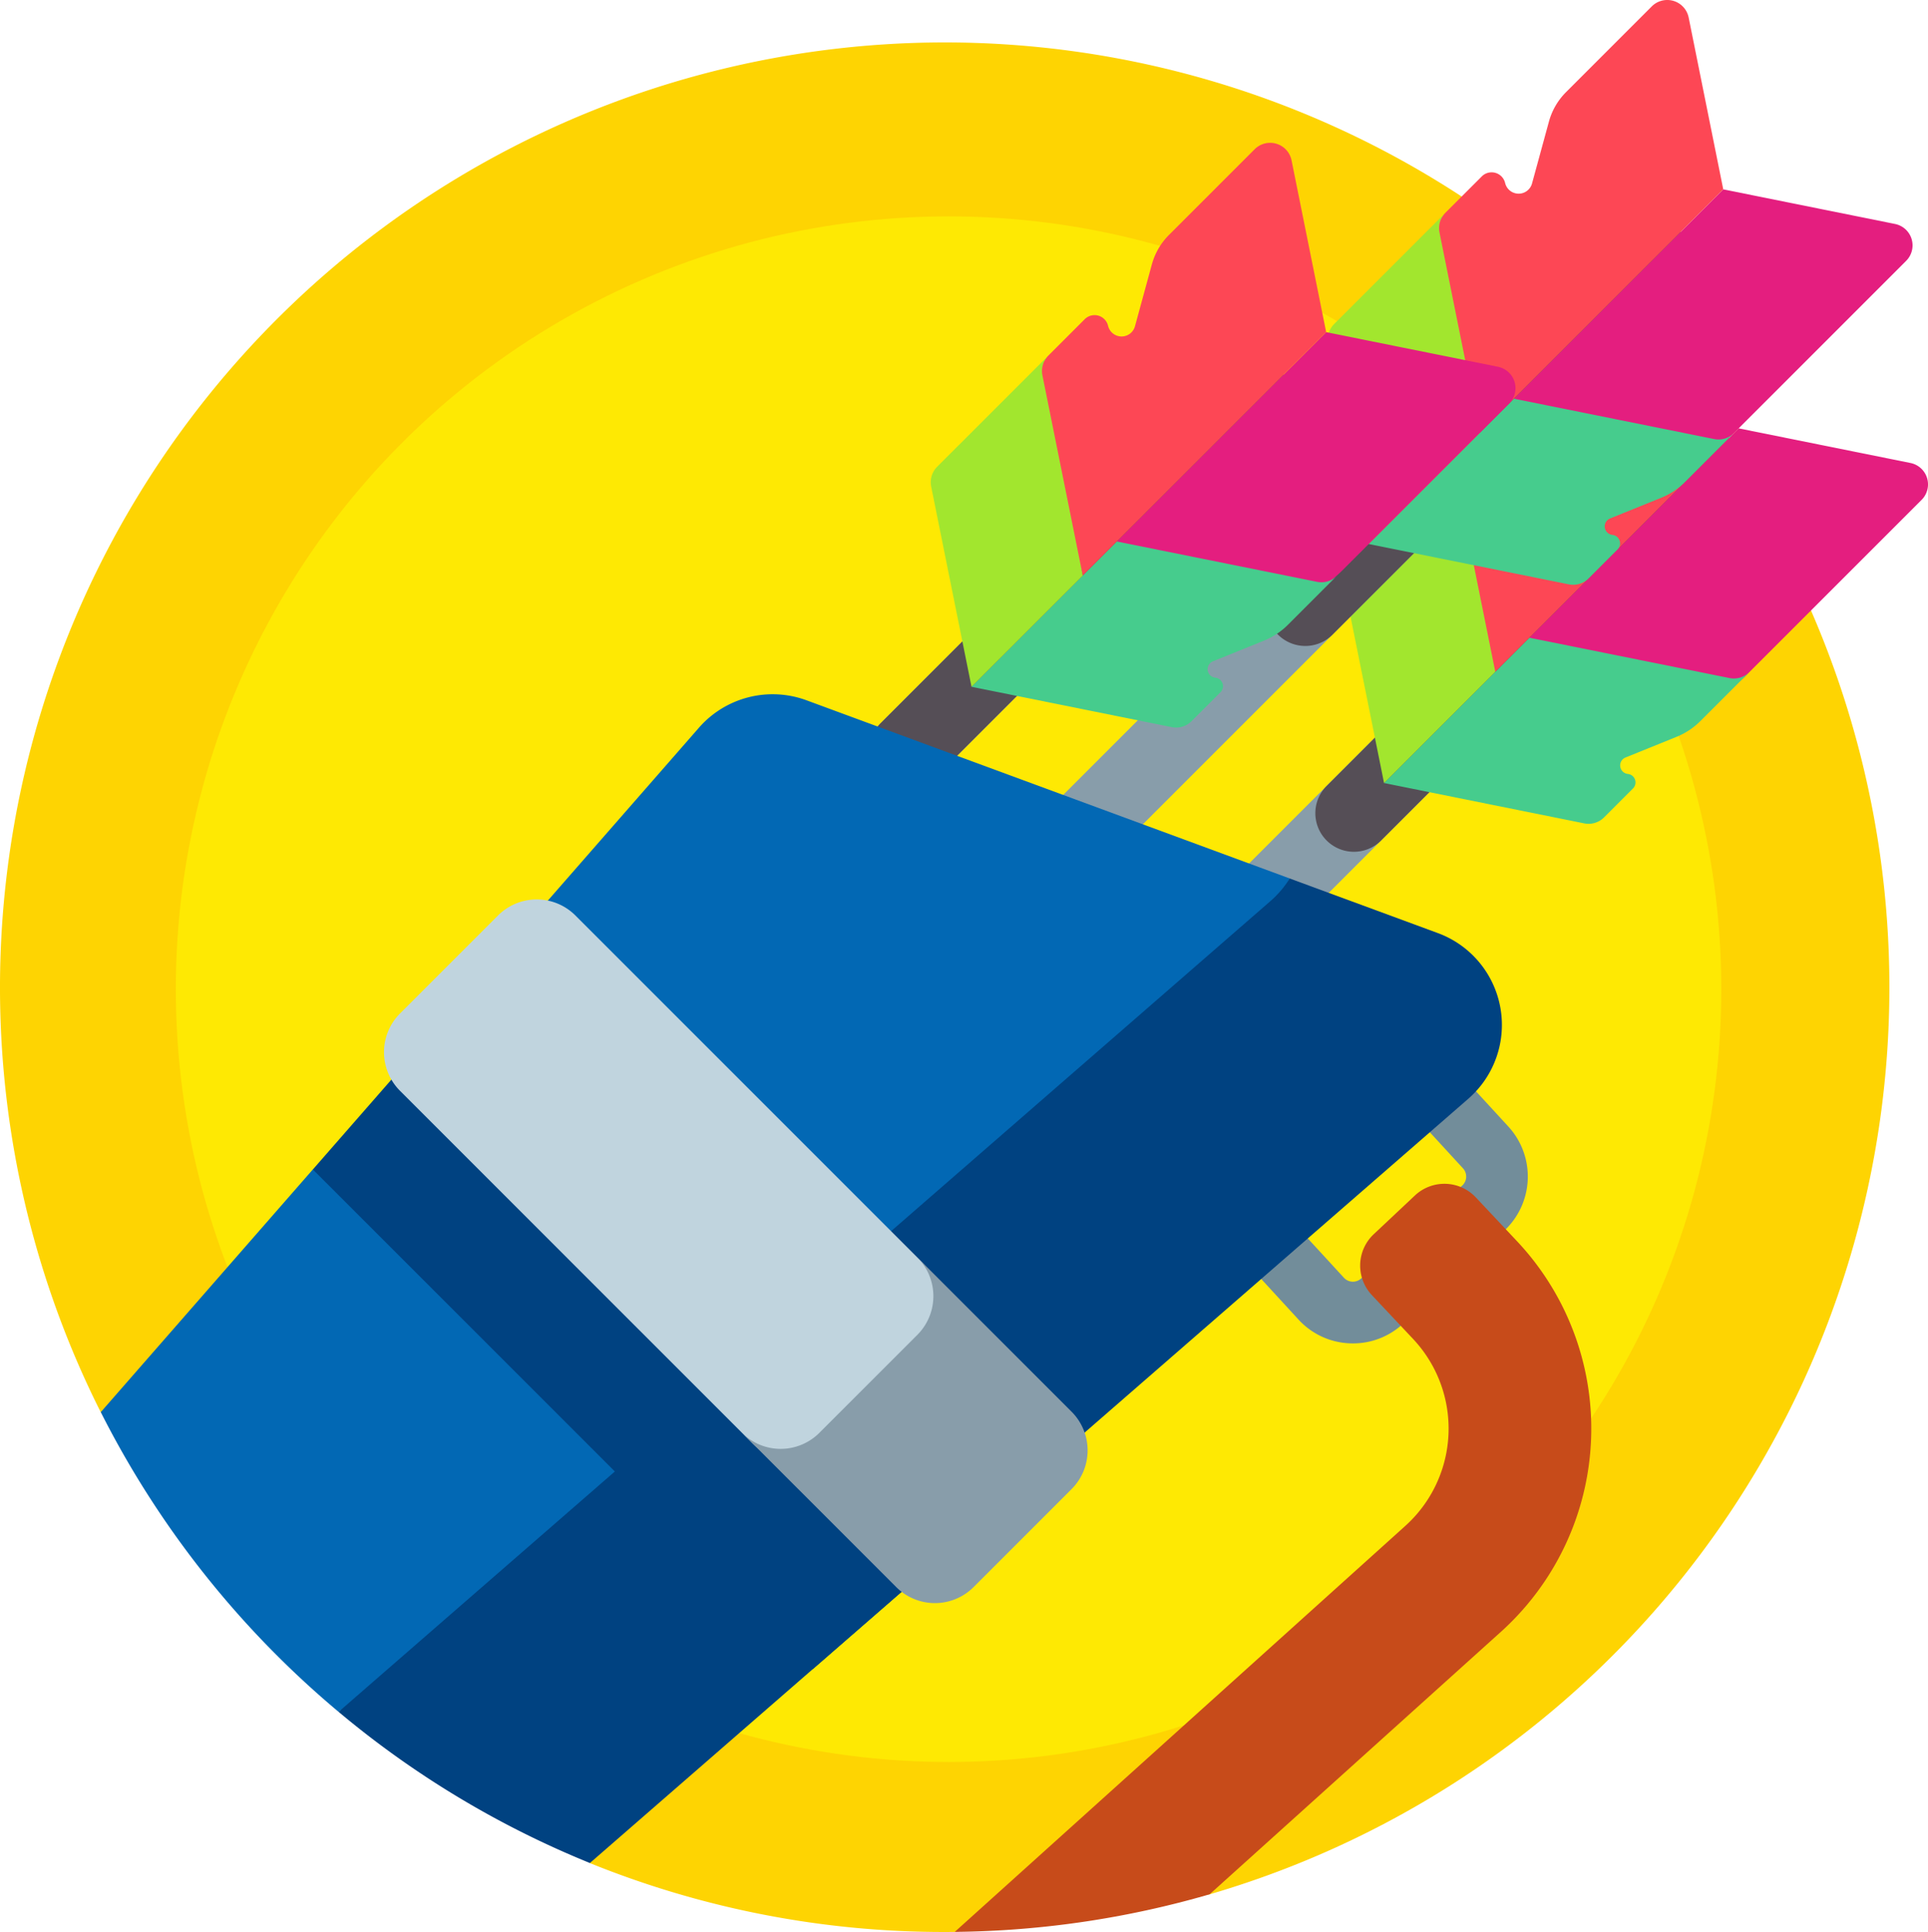 <svg xmlns="http://www.w3.org/2000/svg" width="249.827" height="250.327" viewBox="0 0 249.827 250.327">
  <g id="Group_3256" data-name="Group 3256" transform="translate(-0.5 0)">
    <path id="Path_136" data-name="Path 136" d="M122.915,11A122.463,122.463,0,0,0,13.551,188.475L76.934,246.9a122.073,122.073,0,0,0,45.981,8.929q.652,0,1.3-.007l33.024-4.871A122.434,122.434,0,0,0,122.915,11Z" transform="translate(0 -5.504)" fill="#fed402"/>
    <g id="Group_3225" data-name="Group 3225" transform="translate(23.281 28.037)">
      <circle id="Ellipse_154" data-name="Ellipse 154" cx="100.131" cy="100.131" r="100.131" transform="translate(0 0)" fill="#fee903"/>
    </g>
    <g id="Group_3251" data-name="Group 3251" transform="translate(13.558 0)">
      <g id="Group_3226" data-name="Group 3226" transform="translate(143.641 133.053)">
        <path id="Path_137" data-name="Path 137" d="M332.728,307.3c-.138,0-.275,0-.414-.009a9.515,9.515,0,0,1-6.646-3.088l-9.029-9.825a9.574,9.574,0,0,1,.571-13.528l13.1-12.043a9.585,9.585,0,0,1,13.528.572l9.029,9.825a9.586,9.586,0,0,1-.572,13.529l-13.1,12.042A9.5,9.5,0,0,1,332.728,307.3Zm4.065-33.022a1.573,1.573,0,0,0-1.069.416l-13.1,12.043a1.579,1.579,0,0,0-.094,2.232l9.029,9.825a1.58,1.58,0,0,0,2.232.094l13.1-12.042a1.582,1.582,0,0,0,.094-2.233l-9.029-9.825A1.572,1.572,0,0,0,336.794,274.282Z" transform="translate(-314.115 -266.29)" fill="#728d9a"/>
      </g>
      <g id="Group_3233" data-name="Group 3233" transform="translate(96.718 30.97)">
        <g id="Group_3227" data-name="Group 3227" transform="translate(0 28.464)">
          <path id="Path_138" data-name="Path 138" d="M225.2,230.538a5,5,0,0,1-3.533-8.53L323.262,120.413a5,5,0,1,1,7.067,7.067L228.734,229.074A4.984,4.984,0,0,1,225.2,230.538Z" transform="translate(-220.204 -118.95)" fill="#889daa"/>
        </g>
        <g id="Group_3228" data-name="Group 3228" transform="translate(60.656 24.164)">
          <path id="Path_139" data-name="Path 139" d="M346.6,165.576a5,5,0,0,1-3.533-8.53L388.3,111.807a5,5,0,0,1,7.066,7.067L350.13,164.112a4.982,4.982,0,0,1-3.533,1.463Z" transform="translate(-341.6 -110.344)" fill="#554e56"/>
        </g>
        <g id="Group_3229" data-name="Group 3229" transform="translate(86.49 24.532)">
          <path id="Path_140" data-name="Path 140" d="M418.081,146.195a74.789,74.789,0,0,1-13.706.019,16.534,16.534,0,0,0-3.121-.342h-.028c-.389-.057-.778-.113-1.167-.173-2.142-.332-4.277-.717-6.4-1.133-1.332-.261,1.549-6.355,1.549-6.355l27.128-27.128,22.257,4.485a2.832,2.832,0,0,1,1.443,4.779l-22.839,22.839a8.428,8.428,0,0,1-2.355,1.677A19.493,19.493,0,0,1,418.081,146.195Z" transform="translate(-393.304 -111.082)" fill="#e41e7f"/>
        </g>
        <g id="Group_3230" data-name="Group 3230" transform="translate(69.565 51.66)">
          <path id="Path_141" data-name="Path 141" d="M406.765,169.83l-6.338,6.338a9.3,9.3,0,0,1-3.087,2.045l-6.618,2.679a1.107,1.107,0,0,0,.3,2.128,1.107,1.107,0,0,1,.668,1.884l-3.752,3.752a2.832,2.832,0,0,1-2.562.773L359.431,184.2l18.826-18.826L404.2,170.6a2.828,2.828,0,0,0,2.561-.772Z" transform="translate(-359.431 -165.374)" fill="#46cc8d"/>
        </g>
        <g id="Group_3231" data-name="Group 3231" transform="translate(64.28)">
          <path id="Path_142" data-name="Path 142" d="M400.092,86.515l-4.485-22.257a2.832,2.832,0,0,0-4.779-1.443L379.722,73.922a8.615,8.615,0,0,0-2.219,3.823l-2.189,8.022a1.8,1.8,0,0,1-3.482-.069,1.8,1.8,0,0,0-3.019-.866l-19.129,19.129a2.832,2.832,0,0,0-.773,2.562l19.643,11.533Z" transform="translate(-348.853 -61.983)" fill="#fd4755"/>
        </g>
        <g id="Group_3232" data-name="Group 3232" transform="translate(64.281 27.563)">
          <path id="Path_143" data-name="Path 143" d="M363.325,119.71l5.229,25.947-14.414,14.415-5.229-25.947a2.831,2.831,0,0,1,.773-2.562L364.1,117.148a2.831,2.831,0,0,0-.773,2.562Z" transform="translate(-348.854 -117.148)" fill="#a2e62e"/>
        </g>
      </g>
      <g id="Group_3240" data-name="Group 3240" transform="translate(94.718 0)">
        <g id="Group_3234" data-name="Group 3234" transform="translate(0 28.463)">
          <path id="Path_144" data-name="Path 144" d="M221.2,168.554a5,5,0,0,1-3.533-8.53L319.259,58.429a5,5,0,0,1,7.066,7.067L224.73,167.09A4.98,4.98,0,0,1,221.2,168.554Z" transform="translate(-216.2 -56.966)" fill="#889daa"/>
        </g>
        <g id="Group_3235" data-name="Group 3235" transform="translate(56.357 28.463)">
          <path id="Path_145" data-name="Path 145" d="M333.988,112.2a5,5,0,0,1-3.533-8.53l45.238-45.238a5,5,0,0,1,7.067,7.067l-45.238,45.238a4.982,4.982,0,0,1-3.534,1.463Z" transform="translate(-328.991 -56.966)" fill="#554e56"/>
        </g>
        <g id="Group_3236" data-name="Group 3236" transform="translate(86.49 24.532)">
          <path id="Path_146" data-name="Path 146" d="M414.076,84.211a74.792,74.792,0,0,1-13.706.019,16.535,16.535,0,0,0-3.121-.342h-.028c-.389-.057-.778-.113-1.167-.173-2.143-.332-4.277-.717-6.4-1.133-1.332-.261,1.549-6.355,1.549-6.355L418.329,49.1l22.257,4.485a2.832,2.832,0,0,1,1.443,4.779L419.8,80.593a15.564,15.564,0,0,1-4.822,3.309A3.969,3.969,0,0,1,414.076,84.211Z" transform="translate(-389.3 -49.098)" fill="#e41e7f"/>
        </g>
        <g id="Group_3237" data-name="Group 3237" transform="translate(69.566 51.659)">
          <path id="Path_147" data-name="Path 147" d="M402.762,107.846l-6.338,6.338a9.3,9.3,0,0,1-3.087,2.045l-6.618,2.679a1.107,1.107,0,0,0,.3,2.128,1.107,1.107,0,0,1,.669,1.884l-3.752,3.752a2.832,2.832,0,0,1-2.562.773l-25.947-5.229,18.826-18.826,25.947,5.228A2.827,2.827,0,0,0,402.762,107.846Z" transform="translate(-355.428 -103.39)" fill="#46cc8d"/>
        </g>
        <g id="Group_3238" data-name="Group 3238" transform="translate(69.565)">
          <path id="Path_148" data-name="Path 148" d="M401.381,24.532,396.9,2.275A2.832,2.832,0,0,0,392.117.832L381.01,11.938a8.616,8.616,0,0,0-2.219,3.823L376.6,23.784a1.8,1.8,0,0,1-3.482-.069,1.8,1.8,0,0,0-3.019-.866l-4.715,4.715c-.671.671-2.11,3.123-1.923,4.053l-8.037,38.871Z" transform="translate(-355.426 0)" fill="#fd4755"/>
        </g>
        <g id="Group_3239" data-name="Group 3239" transform="translate(64.281 27.563)">
          <path id="Path_149" data-name="Path 149" d="M359.321,57.726l5.229,25.947L350.135,98.087,344.906,72.14a2.831,2.831,0,0,1,.773-2.562l14.415-14.415A2.832,2.832,0,0,0,359.321,57.726Z" transform="translate(-344.85 -55.164)" fill="#a2e62e"/>
        </g>
      </g>
      <g id="Group_3247" data-name="Group 3247" transform="translate(43.265 18.503)">
        <g id="Group_3241" data-name="Group 3241" transform="translate(0 28.464)">
          <path id="Path_150" data-name="Path 150" d="M118.221,205.586a5,5,0,0,1-3.533-8.53L216.282,95.461a5,5,0,0,1,7.067,7.067L121.754,204.122a4.984,4.984,0,0,1-3.534,1.464Z" transform="translate(-113.224 -93.999)" fill="#889daa"/>
        </g>
        <g id="Group_3242" data-name="Group 3242" transform="translate(56.357 28.464)">
          <path id="Path_151" data-name="Path 151" d="M231.012,149.229a5,5,0,0,1-3.533-8.53l45.238-45.238a5,5,0,0,1,7.067,7.067l-45.238,45.238A4.984,4.984,0,0,1,231.012,149.229Z" transform="translate(-226.015 -93.998)" fill="#554e56"/>
        </g>
        <g id="Group_3243" data-name="Group 3243" transform="translate(86.49 24.532)">
          <path id="Path_152" data-name="Path 152" d="M311.1,121.242a74.793,74.793,0,0,1-13.706.019,16.535,16.535,0,0,0-3.121-.342h-.028c-.389-.057-.778-.113-1.167-.173-2.142-.332-4.276-.717-6.4-1.133-1.332-.261,1.549-6.355,1.549-6.355l27.128-27.128,22.257,4.485a2.832,2.832,0,0,1,1.443,4.779l-21.643,21.643a17,17,0,0,1-3.517,2.675A16.368,16.368,0,0,1,311.1,121.242Z" transform="translate(-286.324 -86.129)" fill="#e41e7f"/>
        </g>
        <g id="Group_3244" data-name="Group 3244" transform="translate(69.565 51.66)">
          <path id="Path_153" data-name="Path 153" d="M299.785,144.877l-6.338,6.338a9.3,9.3,0,0,1-3.087,2.045l-6.618,2.679a1.107,1.107,0,0,0,.3,2.128,1.107,1.107,0,0,1,.669,1.884L280.96,163.7a2.832,2.832,0,0,1-2.562.773l-25.947-5.228,18.826-18.826,25.947,5.228A2.829,2.829,0,0,0,299.785,144.877Z" transform="translate(-252.451 -140.422)" fill="#46cc8d"/>
        </g>
        <g id="Group_3245" data-name="Group 3245" transform="translate(77.877)">
          <path id="Path_154" data-name="Path 154" d="M306.728,61.563l-4.485-22.257a2.832,2.832,0,0,0-4.779-1.443L286.358,48.97a8.616,8.616,0,0,0-2.219,3.823l-2.189,8.022a1.8,1.8,0,0,1-3.482-.069,1.8,1.8,0,0,0-3.019-.866l-4.715,4.715c-.671.671-1.815,2.663-1.627,3.593L275.188,93.1Z" transform="translate(-269.085 -37.031)" fill="#fd4755"/>
        </g>
        <g id="Group_3246" data-name="Group 3246" transform="translate(64.281 27.563)">
          <path id="Path_155" data-name="Path 155" d="M256.345,94.757l5.229,25.947-14.415,14.414-5.229-25.947a2.831,2.831,0,0,1,.773-2.562L257.118,92.2A2.832,2.832,0,0,0,256.345,94.757Z" transform="translate(-241.874 -92.195)" fill="#a2e62e"/>
        </g>
      </g>
      <path id="Path_156" data-name="Path 156" d="M118.082,180.813a12.687,12.687,0,0,0-13.94,3.554L73.487,219.439l-.061,17.989L54.115,241.6,26.634,273.046a122.879,122.879,0,0,0,30.815,38.834l106.287-75.291,16.959-32.69Z" transform="translate(-26.634 -90.077)" fill="#0268b4"/>
      <g id="Group_3248" data-name="Group 3248" transform="translate(27.481 135.97)">
        <path id="Path_157" data-name="Path 157" d="M161.982,338.877,146.39,352.442,81.633,287.685l13.6-15.558Z" transform="translate(-81.633 -272.127)" fill="#004281"/>
      </g>
      <path id="Path_158" data-name="Path 158" d="M230.749,234.877l-19.2-7.078a12.8,12.8,0,0,1-2.489,2.927L88.306,335.78a122.35,122.35,0,0,0,32.565,19.588L234.687,256.35A12.685,12.685,0,0,0,230.749,234.877Z" transform="translate(-57.491 -113.978)" fill="#004281"/>
      <g id="Group_3249" data-name="Group 3249" transform="translate(36.7 116.539)">
        <path id="Path_159" data-name="Path 159" d="M156.892,307.42h16.236V288.909a12.919,12.919,0,0,0-3.784-9.135l-44.459-44.459a7.087,7.087,0,0,0-10.023,0l-12.7,12.7a7.088,7.088,0,0,0,0,10.023l45.6,45.6A12.916,12.916,0,0,0,156.892,307.42Z" transform="translate(-100.085 -233.239)" fill="#c0d4de"/>
      </g>
      <g id="Group_3250" data-name="Group 3250" transform="translate(83.089 162.928)">
        <path id="Path_160" data-name="Path 160" d="M202.95,348.806l12.7-12.7a7.088,7.088,0,0,0,0-10.023l19.985,19.985a7.087,7.087,0,0,1,0,10.023l-12.7,12.7a7.087,7.087,0,0,1-10.023,0l-19.985-19.985A7.087,7.087,0,0,0,202.95,348.806Z" transform="translate(-192.927 -326.082)" fill="#889daa"/>
      </g>
      <path id="Path_161" data-name="Path 161" d="M315.621,308.738a5.583,5.583,0,0,0-7.892-.243l-5.334,5.014a5.583,5.583,0,0,0-.243,7.892l5.338,5.678a16.965,16.965,0,0,1-1.013,24.234l-58.371,52.594a122.388,122.388,0,0,0,33.022-4.869l37.721-33.987a35.453,35.453,0,0,0,2.111-50.635Z" transform="translate(-137.446 -153.596)" fill="#c74b1a"/>
    </g>
  </g>
</svg>

